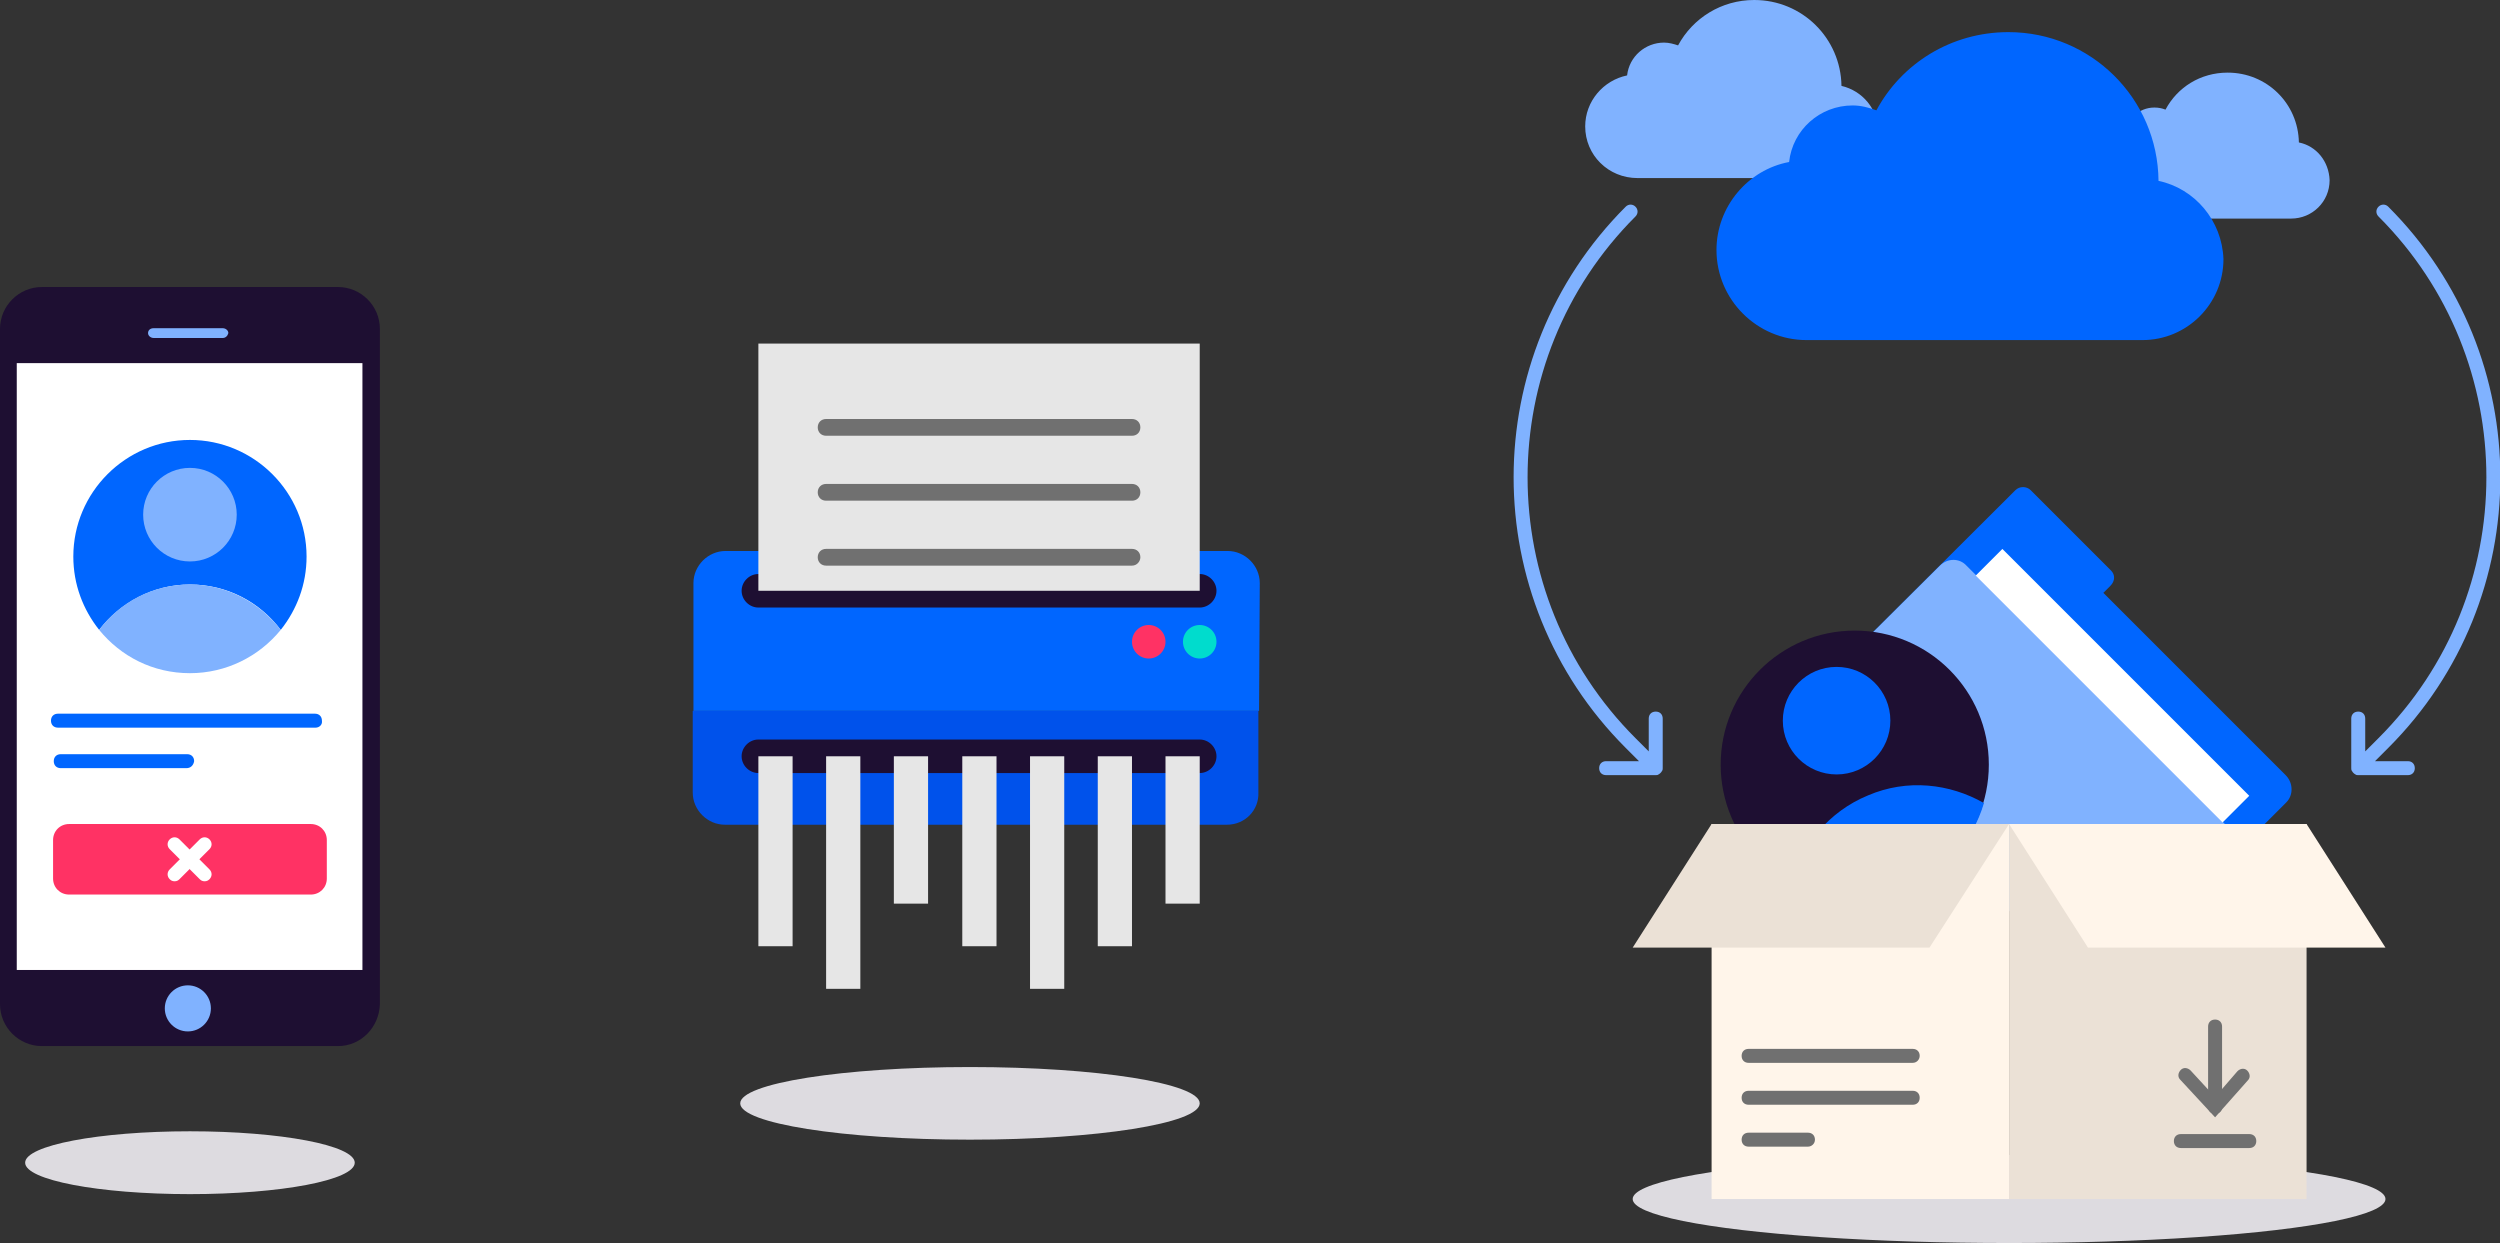 <?xml version="1.0" encoding="utf-8"?>
<!-- Generator: Adobe Illustrator 22.0.1, SVG Export Plug-In . SVG Version: 6.00 Build 0)  -->
<svg version="1.1" id="Layer_1" xmlns="http://www.w3.org/2000/svg" xmlns:xlink="http://www.w3.org/1999/xlink" x="0px" y="0px"
	 viewBox="0 0 358 178" style="enable-background:new 0 0 358 178;" xml:space="preserve">
<rect x="0" y="0" width="358" height="178" fill="#333333" stroke="none"/>
<style type="text/css">
	.st0{fill:#DDDBE0;}
	.st1{fill:#0066FF;}
	.st2{fill:#80B2FF;}
	.st3{fill:#FFFFFF;}
	.st4{fill:#1E0F32;}
	.st5{fill:#FF3264;}
	.st6{fill:#FFF5EA;}
	.st7{fill:#EBE1D6;}
	.st8{opacity:0.75;}
	.st9{fill:#707070;}
	.st10{fill:#0052EB;}
	.st11{fill:#E6E6E6;}
	.st12{fill:#00DCCD;}
</style>
<g>
	<ellipse class="st0" cx="287.7" cy="171.7" rx="53.9" ry="6.3"/>
</g>
<g>
	<ellipse class="st0" cx="138.9" cy="158" rx="32.9" ry="5.2"/>
</g>
<g>
	<ellipse class="st0" cx="27.2" cy="166.5" rx="23.6" ry="4.5"/>
</g>
<g>
	<g>
		<path class="st1" d="M302.3,81.7l-11.5-11.5c-0.6-0.6-1.6-0.6-2.2,0L258,100.7l41.8,41.8l27.6-27.6c1-1,1-2.7,0-3.8l-26.2-26.2
			l1-1C302.9,83.2,302.9,82.3,302.3,81.7z"/>
	</g>
	<g>
		<path class="st2" d="M281.6,81l38,38c1,1,1,2.7,0,3.8l-19.8,19.7L258,100.7L277.8,81C278.9,79.9,280.6,79.9,281.6,81z"/>
	</g>
	<g>
		<rect x="299.8" y="73.1" transform="matrix(0.707 -0.707 0.707 0.707 19.284 242.701)" class="st3" width="5.4" height="50"/>
	</g>
</g>
<g>
	<g>
		<g>
			<g>
				<g>
					<g>
						<ellipse class="st4" cx="265.6" cy="109.5" rx="19.2" ry="19.2"/>
					</g>
				</g>
			</g>
			<g>
				<g>
					<g>
						
							<ellipse transform="matrix(1 -1.794052e-03 1.794052e-03 1 -0.185 0.472)" class="st1" cx="263" cy="103.2" rx="7.7" ry="7.7"/>
					</g>
				</g>
			</g>
		</g>
		<g>
			<g>
				<path class="st1" d="M273,127.3c5.6-2.3,9.5-6.9,11.1-12.3c-4.9-2.8-11-3.5-16.6-1.1c-5.6,2.3-9.5,7.1-11,12.5
					C261.4,129,267.4,129.6,273,127.3z"/>
			</g>
		</g>
	</g>
</g>
<g>
	<g>
		<path class="st4" d="M48.4,149.8H6c-3.3,0-6-2.7-6-6V47.1c0-3.3,2.7-6,6-6h42.4c3.3,0,6,2.7,6,6v96.7
			C54.3,147.1,51.7,149.8,48.4,149.8z"/>
	</g>
	<g>
		<rect x="2.4" y="52" class="st3" width="49.5" height="86.9"/>
	</g>
	<g>
		<ellipse class="st2" cx="26.9" cy="144.4" rx="3.3" ry="3.3"/>
	</g>
	<g>
		<path class="st2" d="M31.9,48.4H22c-0.4,0-0.8-0.3-0.8-0.7S21.5,47,22,47h9.9c0.4,0,0.8,0.3,0.8,0.7
			C32.6,48.1,32.3,48.4,31.9,48.4z"/>
	</g>
	<g>
		<path class="st1" d="M45.2,104.2H8.3c-0.6,0-1-0.4-1-1s0.4-1,1-1h36.8c0.6,0,1,0.4,1,1C46.2,103.8,45.7,104.2,45.2,104.2z"/>
	</g>
	<g>
		<path class="st1" d="M26.7,110h-18c-0.6,0-1-0.4-1-1s0.4-1,1-1h18.1c0.6,0,1,0.4,1,1C27.7,109.6,27.3,110,26.7,110z"/>
	</g>
	<g>
		<path class="st5" d="M44.5,118H9.9c-1.3,0-2.3,1-2.3,2.3v5.5c0,1.3,1,2.3,2.3,2.3h34.6c1.3,0,2.3-1,2.3-2.3v-5.5
			C46.8,119,45.8,118,44.5,118z"/>
	</g>
	<g>
		<path class="st3" d="M29.3,126.2c-0.3,0-0.5-0.1-0.7-0.3l-4.3-4.3c-0.4-0.4-0.4-1,0-1.4s1-0.4,1.4,0l4.3,4.3c0.4,0.4,0.4,1,0,1.4
			C29.8,126.1,29.6,126.2,29.3,126.2z"/>
	</g>
	<g>
		<path class="st3" d="M25,126.2c-0.3,0-0.5-0.1-0.7-0.3c-0.4-0.4-0.4-1,0-1.4l4.3-4.3c0.4-0.4,1-0.4,1.4,0s0.4,1,0,1.4l-4.3,4.3
			C25.5,126.1,25.3,126.2,25,126.2z"/>
	</g>
</g>
<g>
	<rect x="245.1" y="118" class="st6" width="42.6" height="53.7"/>
</g>
<g>
	<polygon class="st7" points="276.3,135.7 233.8,135.7 245.1,118 287.7,118 	"/>
</g>
<g>
	<rect x="287.7" y="118" class="st7" width="42.6" height="53.7"/>
</g>
<g>
	<polygon class="st6" points="299,135.7 341.6,135.7 330.3,118 287.7,118 	"/>
</g>
<g>
	<path class="st2" d="M263.7,12.3C263.6,5.5,258.1,0,251.2,0c-4.7,0-8.8,2.6-10.9,6.5c-0.6-0.2-1.3-0.4-2-0.4c-2.7,0-5,2-5.3,4.7
		c-3.4,0.7-6,3.7-6,7.3c0,4.1,3.3,7.4,7.5,7.4h27.8c3.7,0,6.7-3,6.7-6.7C268.9,15.6,266.7,13,263.7,12.3z"/>
</g>
<g>
	<path class="st2" d="M329.2,20.4c-0.1-5.6-4.6-10-10.2-10c-3.9,0-7.2,2.1-8.9,5.3c-0.5-0.2-1-0.3-1.6-0.3c-2.2,0-4,1.7-4.3,3.8
		c-2.8,0.5-4.9,3-4.9,6c0,3.4,2.7,6.1,6.1,6.1h22.7c3,0,5.5-2.4,5.5-5.5C333.5,23.1,331.7,20.9,329.2,20.4z"/>
</g>
<g>
	<path class="st1" d="M309.1,25.9c-0.1-11.8-9.7-21.3-21.5-21.3c-8.2,0-15.3,4.5-18.9,11.2c-1.1-0.4-2.2-0.7-3.4-0.7
		c-4.7,0-8.6,3.5-9.1,8.1c-5.9,1.1-10.4,6.4-10.4,12.6c0,7.1,5.8,12.9,12.9,12.9h48.1c6.4,0,11.6-5.2,11.6-11.6
		C318.2,31.6,314.3,27,309.1,25.9z"/>
</g>
<g class="st8">
	<g>
		<g>
			<defs>
				<path id="SVGID_1_" d="M309.1,25.9c-0.1-11.8-9.7-21.3-21.5-21.3c-8.2,0-15.3,4.5-18.9,11.2c-1.1-0.4-2.2-0.7-3.4-0.7
					c-4.7,0-8.6,3.5-9.1,8.1c-5.9,1.1-10.4,6.4-10.4,12.6c0,7.1,5.8,12.9,12.9,12.9h48.1c6.4,0,11.6-5.2,11.6-11.6
					C318.2,31.6,314.3,27,309.1,25.9z"/>
			</defs>
			<clipPath id="SVGID_2_">
				<use xlink:href="#SVGID_1_"  style="overflow:visible;"/>
			</clipPath>
		</g>
	</g>
</g>
<path class="st2" d="M344.8,109h-4.7l1.9-1.9c21.4-21.4,21.4-56.1,0-77.5c-0.4-0.4-1-0.4-1.4,0c-0.4,0.4-0.4,1,0,1.4
	c20.6,20.6,20.6,54.1,0,74.7l-1.9,1.9v-4.7c0-0.6-0.4-1-1-1s-1,0.4-1,1v7.1l0,0c0,0.1,0,0.3,0.1,0.4c0.1,0.2,0.3,0.4,0.5,0.5
	c0.1,0.1,0.3,0.1,0.4,0.1h7.1c0.6,0,1-0.4,1-1S345.4,109,344.8,109z"/>
<path class="st2" d="M238.1,102.9c0-0.6-0.4-1-1-1c-0.6,0-1,0.4-1,1v4.7l-1.9-1.9c-20.6-20.6-20.6-54.1,0-74.7c0.4-0.4,0.4-1,0-1.4
	s-1-0.4-1.4,0c-21.4,21.4-21.4,56.1,0,77.5l1.9,1.9H230c-0.6,0-1,0.4-1,1s0.4,1,1,1h7.1c0.1,0,0.3,0,0.4-0.1
	c0.2-0.1,0.4-0.3,0.5-0.5c0.1-0.1,0.1-0.3,0.1-0.4l0,0V102.9z"/>
<g>
	<path class="st9" d="M273.9,152.2h-23.5c-0.6,0-1-0.4-1-1s0.4-1,1-1h23.5c0.6,0,1,0.4,1,1C274.9,151.7,274.5,152.2,273.9,152.2z"/>
</g>
<g>
	<path class="st9" d="M273.9,158.2h-23.5c-0.6,0-1-0.4-1-1s0.4-1,1-1h23.5c0.6,0,1,0.4,1,1S274.5,158.2,273.9,158.2z"/>
</g>
<g>
	<path class="st9" d="M258.9,164.2h-8.5c-0.6,0-1-0.4-1-1s0.4-1,1-1h8.5c0.6,0,1,0.4,1,1S259.4,164.2,258.9,164.2z"/>
</g>
<g>
	<path class="st10" d="M175.7,118.1h-71.9c-2.5,0-4.6-2.1-4.6-4.6v-11.7h81v11.7C180.3,116,178.3,118.1,175.7,118.1z"/>
</g>
<g>
	<path class="st1" d="M180.3,101.8h-81V83.5c0-2.5,2.1-4.6,4.6-4.6h71.9c2.5,0,4.6,2.1,4.6,4.6L180.3,101.8L180.3,101.8z"/>
</g>
<g>
	<g>
		<path class="st4" d="M171.8,110.7h-63.2c-1.3,0-2.4-1.1-2.4-2.4s1.1-2.4,2.4-2.4h63.2c1.3,0,2.4,1.1,2.4,2.4
			S173.1,110.7,171.8,110.7z"/>
	</g>
</g>
<g>
	<g>
		<path class="st4" d="M171.8,87h-63.2c-1.3,0-2.4-1.1-2.4-2.4s1.1-2.4,2.4-2.4h63.2c1.3,0,2.4,1.1,2.4,2.4S173.1,87,171.8,87z"/>
	</g>
</g>
<g>
	<rect x="108.6" y="108.3" class="st11" width="4.9" height="27.2"/>
</g>
<g>
	<rect x="118.3" y="108.3" class="st11" width="4.9" height="33.3"/>
</g>
<g>
	<rect x="128" y="108.3" class="st11" width="4.9" height="21.1"/>
</g>
<g>
	<rect x="137.8" y="108.3" class="st11" width="4.9" height="27.2"/>
</g>
<g>
	<rect x="147.5" y="108.3" class="st11" width="4.9" height="33.3"/>
</g>
<g>
	<rect x="157.2" y="108.3" class="st11" width="4.9" height="27.2"/>
</g>
<g>
	<rect x="166.9" y="108.3" class="st11" width="4.9" height="21.1"/>
</g>
<g>
	<rect x="108.6" y="49.2" class="st11" width="63.2" height="35.4"/>
</g>
<g>
	<circle class="st12" cx="171.8" cy="91.9" r="2.4"/>
</g>
<g>
	<circle class="st5" cx="164.5" cy="91.9" r="2.4"/>
</g>
<g>
	<path class="st9" d="M162.1,62.4h-43.8c-0.7,0-1.2-0.5-1.2-1.2s0.5-1.2,1.2-1.2h43.8c0.7,0,1.2,0.5,1.2,1.2S162.8,62.4,162.1,62.4z
		"/>
</g>
<g>
	<path class="st9" d="M162.1,71.7h-43.8c-0.7,0-1.2-0.5-1.2-1.2s0.5-1.2,1.2-1.2h43.8c0.7,0,1.2,0.5,1.2,1.2S162.8,71.7,162.1,71.7z
		"/>
</g>
<g>
	<path class="st9" d="M162.1,81h-43.8c-0.7,0-1.2-0.5-1.2-1.2s0.5-1.2,1.2-1.2h43.8c0.7,0,1.2,0.5,1.2,1.2
		C163.3,80.4,162.8,81,162.1,81z"/>
</g>
<g>
	<g>
		<path class="st9" d="M317.2,160l-5-5.4c-0.4-0.4-0.3-1,0.1-1.4s1-0.3,1.4,0.1l3.5,3.8l3.2-3.7c0.4-0.4,1-0.5,1.4-0.1
			c0.4,0.4,0.5,1,0.1,1.4L317.2,160z"/>
	</g>
	<g>
		<path class="st9" d="M322.1,164.4h-9.8c-0.6,0-1-0.4-1-1s0.4-1,1-1h9.8c0.6,0,1,0.4,1,1S322.7,164.4,322.1,164.4z"/>
	</g>
	<g>
		<path class="st9" d="M317.2,159.5c-0.6,0-1-0.4-1-1V147c0-0.6,0.4-1,1-1c0.6,0,1,0.4,1,1v11.6
			C318.2,159.1,317.8,159.5,317.2,159.5z"/>
	</g>
</g>
<g>
	<g>
		<path class="st1" d="M27.2,83.7c5.3,0,10,2.5,13,6.5c2.3-2.9,3.7-6.5,3.7-10.5c0-9.2-7.5-16.7-16.7-16.7s-16.7,7.5-16.7,16.7
			c0,4,1.4,7.6,3.7,10.5C17.2,86.3,21.9,83.7,27.2,83.7z"/>
	</g>
	<g>
		<g>
			<g>
				<g>
					<g>
						<ellipse class="st2" cx="27.2" cy="73.7" rx="6.7" ry="6.7"/>
					</g>
				</g>
			</g>
		</g>
	</g>
	<g>
		<path class="st2" d="M27.2,96.4c5.2,0,9.9-2.4,13-6.2c-3-3.9-7.7-6.5-13-6.5s-10,2.5-13,6.5C17.3,94,21.9,96.4,27.2,96.4z"/>
	</g>
</g>
</svg>
